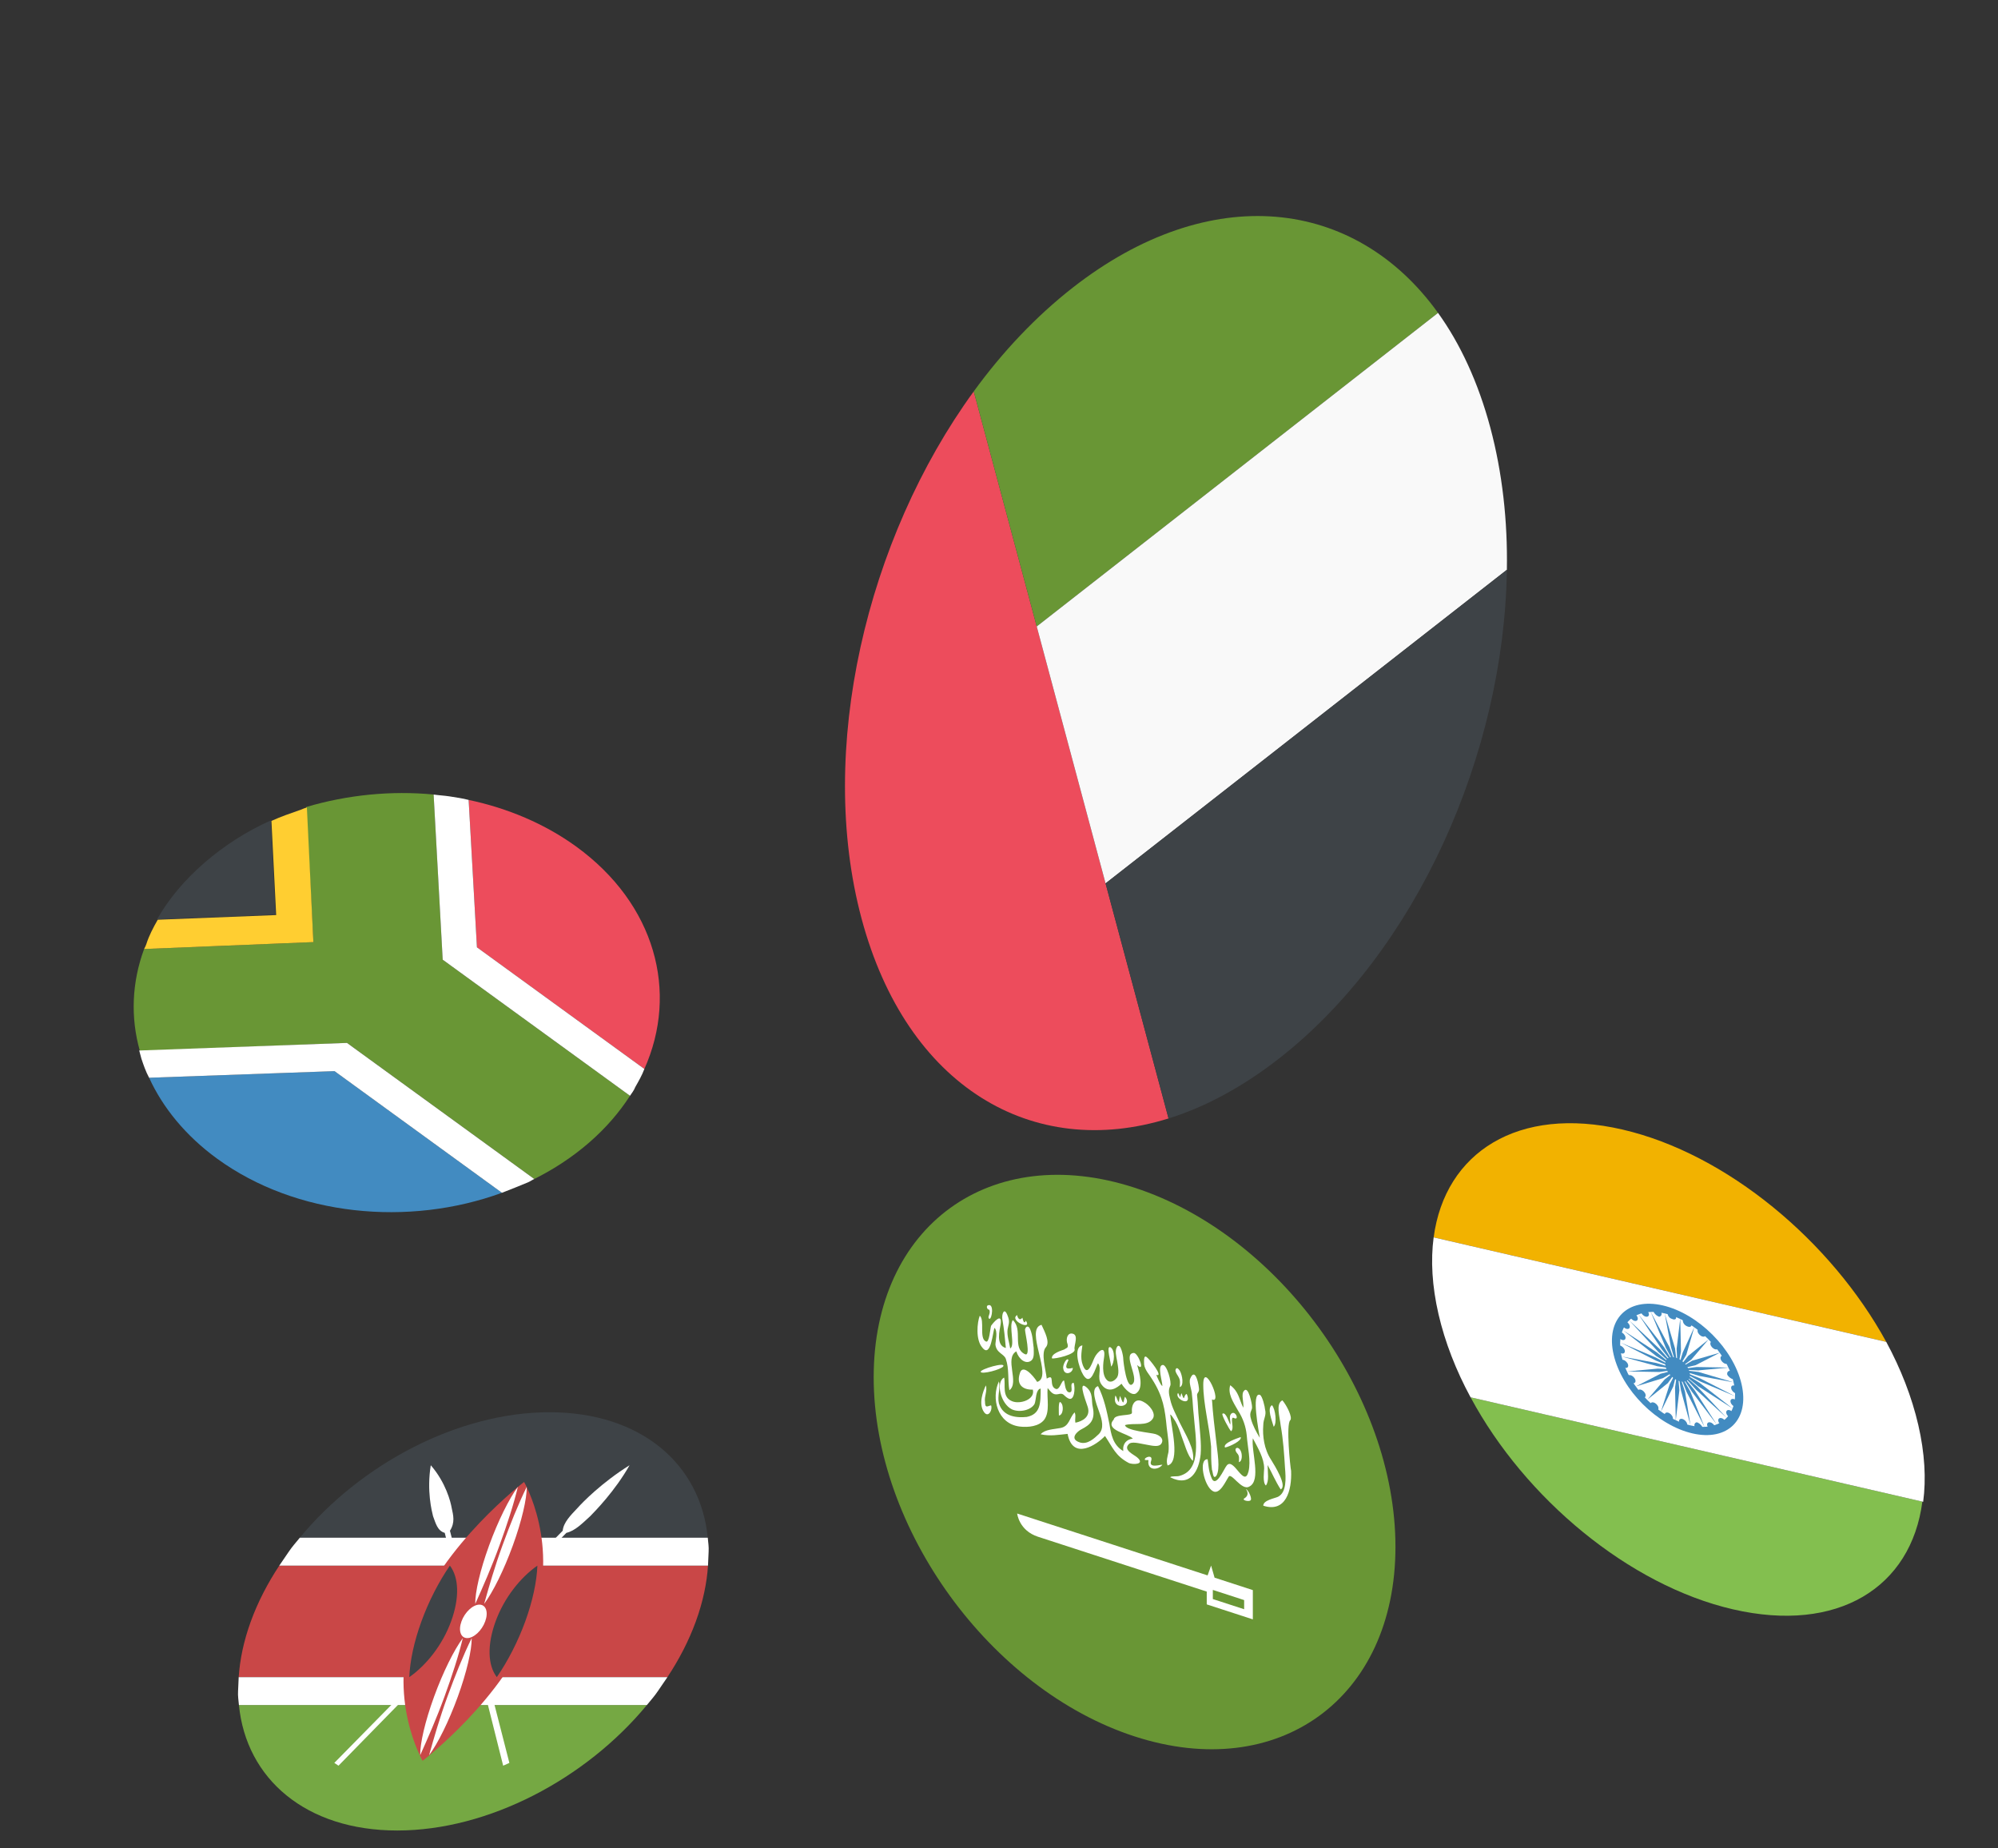 <svg width="413" height="382" viewBox="0 0 413 382" fill="none" xmlns="http://www.w3.org/2000/svg">
<rect x="0" y="0" width="413" height="382" fill="#333333" stroke="none"/>
<g clip-path="url(#clip0_4_14850)">
<path d="M178.095 189.869C187.414 224.648 213.504 239.903 241.544 231.159L201.281 80.892C179.073 111.406 168.776 155.09 178.095 189.869Z" fill="#ED4C5C"/>
<path d="M221.731 59.459C214.15 65.382 207.213 72.728 201.282 80.894L214.3 129.479L297.253 64.668C280.121 40.81 250.104 37.292 221.731 59.459Z" fill="#699635"/>
<path d="M297.253 64.668L214.3 129.479L228.527 182.576L311.481 117.766C311.658 107.675 310.539 97.633 308.049 88.341C305.559 79.048 301.841 71.037 297.253 64.668Z" fill="#F9F9F9"/>
<path d="M228.527 182.576L241.546 231.161C249.042 228.835 256.833 224.675 264.414 218.752C292.787 196.585 310.924 155.766 311.481 117.766L228.527 182.576Z" fill="#3E4347"/>
</g>
<g clip-path="url(#clip1_4_14850)">
<path d="M335.325 233.441C313.838 228.48 298.696 238.129 296.346 255.737L389.899 277.336C378.531 256.56 356.978 238.44 335.325 233.441Z" fill="#F2B200"/>
<path d="M358.221 332.614C379.874 337.613 395.054 328.13 397.366 310.355L303.978 288.795C315.219 309.698 336.733 327.653 358.221 332.614Z" fill="#83BF4F"/>
<path d="M296.345 255.738C295.71 260.442 296.016 265.833 297.351 271.618C298.687 277.403 300.976 283.252 303.977 288.795L397.531 310.394C398.166 305.69 397.86 300.299 396.525 294.514C395.189 288.729 392.9 282.88 389.899 277.336L296.345 255.738Z" fill="white"/>
<path d="M349.826 296.251C357.129 297.937 361.682 293.384 359.996 286.081C358.31 278.778 351.023 271.491 343.72 269.805C336.417 268.119 331.864 272.672 333.55 279.975C335.236 287.278 342.523 294.565 349.826 296.251Z" fill="#428BC1"/>
<path d="M349.444 294.597C355.834 296.072 359.818 292.088 358.343 285.698C356.868 279.308 350.492 272.932 344.101 271.456C337.711 269.981 333.727 273.965 335.202 280.355C336.678 286.745 343.054 293.122 349.444 294.597Z" fill="white"/>
<path d="M340.186 272.119C340.642 272.224 340.927 271.94 340.821 271.483C340.716 271.027 340.26 270.572 339.804 270.466C339.348 270.361 339.063 270.645 339.168 271.102C339.274 271.558 339.729 272.014 340.186 272.119Z" fill="#428BC1"/>
<path d="M337.885 272.993C338.341 273.098 338.626 272.814 338.52 272.357C338.415 271.901 337.96 271.446 337.503 271.34C337.047 271.235 336.762 271.519 336.868 271.976C336.973 272.432 337.428 272.888 337.885 272.993Z" fill="#428BC1"/>
<path d="M336.231 274.647C336.688 274.753 336.973 274.468 336.867 274.012C336.762 273.555 336.306 273.1 335.85 272.995C335.393 272.889 335.109 273.174 335.214 273.63C335.32 274.087 335.775 274.542 336.231 274.647Z" fill="#428BC1"/>
<path d="M335.354 276.944C335.81 277.05 336.095 276.765 335.989 276.309C335.884 275.852 335.428 275.397 334.972 275.291C334.516 275.186 334.231 275.471 334.336 275.927C334.442 276.383 334.897 276.839 335.354 276.944Z" fill="#428BC1"/>
<path d="M335.215 279.73C335.671 279.836 335.956 279.551 335.851 279.095C335.745 278.638 335.29 278.183 334.833 278.078C334.377 277.972 334.092 278.257 334.198 278.713C334.303 279.17 334.758 279.625 335.215 279.73Z" fill="#428BC1"/>
<path d="M335.901 282.707C336.358 282.812 336.642 282.528 336.537 282.071C336.432 281.615 335.976 281.159 335.52 281.054C335.063 280.949 334.779 281.233 334.884 281.69C334.99 282.146 335.445 282.602 335.901 282.707Z" fill="#428BC1"/>
<path d="M337.415 285.874C337.872 285.979 338.156 285.695 338.051 285.238C337.945 284.782 337.49 284.326 337.033 284.221C336.577 284.116 336.292 284.4 336.398 284.857C336.503 285.313 336.959 285.769 337.415 285.874Z" fill="#428BC1"/>
<path d="M339.513 288.858C339.969 288.964 340.254 288.679 340.148 288.223C340.043 287.766 339.588 287.311 339.131 287.205C338.675 287.1 338.39 287.385 338.495 287.841C338.601 288.298 339.056 288.753 339.513 288.858Z" fill="#428BC1"/>
<path d="M342.158 291.505C342.615 291.61 342.899 291.326 342.794 290.869C342.689 290.413 342.233 289.957 341.777 289.852C341.32 289.747 341.036 290.031 341.141 290.488C341.246 290.944 341.702 291.399 342.158 291.505Z" fill="#428BC1"/>
<path d="M345.147 293.606C345.603 293.712 345.888 293.427 345.782 292.971C345.677 292.514 345.221 292.059 344.765 291.953C344.308 291.848 344.024 292.133 344.129 292.589C344.235 293.046 344.69 293.501 345.147 293.606Z" fill="#428BC1"/>
<path d="M348.108 294.914C348.565 295.019 348.849 294.735 348.744 294.278C348.639 293.822 348.183 293.366 347.727 293.261C347.27 293.156 346.986 293.44 347.091 293.897C347.197 294.353 347.652 294.809 348.108 294.914Z" fill="#428BC1"/>
<path d="M350.27 294.788C350.155 294.292 350.41 294.038 350.702 293.949C351.198 294.063 351.605 294.47 351.847 294.839C351.961 295.335 351.707 295.589 351.414 295.678C350.791 295.69 350.384 295.283 350.27 294.788Z" fill="#428BC1"/>
<path d="M353.907 295.629C354.364 295.734 354.648 295.45 354.543 294.993C354.438 294.537 353.982 294.081 353.526 293.976C353.069 293.871 352.785 294.155 352.89 294.612C352.995 295.068 353.451 295.523 353.907 295.629Z" fill="#428BC1"/>
<path d="M356.208 294.748C356.664 294.853 356.949 294.569 356.844 294.112C356.738 293.656 356.283 293.2 355.826 293.095C355.37 292.99 355.085 293.274 355.191 293.731C355.296 294.187 355.752 294.643 356.208 294.748Z" fill="#428BC1"/>
<path d="M357.859 293.094C358.316 293.199 358.6 292.914 358.495 292.458C358.39 292.002 357.934 291.546 357.478 291.441C357.021 291.335 356.737 291.62 356.842 292.076C356.948 292.533 357.403 292.988 357.859 293.094Z" fill="#428BC1"/>
<path d="M358.737 290.797C359.194 290.902 359.478 290.618 359.373 290.161C359.268 289.705 358.812 289.249 358.356 289.144C357.899 289.039 357.615 289.323 357.72 289.78C357.825 290.236 358.281 290.691 358.737 290.797Z" fill="#428BC1"/>
<path d="M358.877 288.011C359.333 288.116 359.618 287.831 359.513 287.375C359.407 286.919 358.952 286.463 358.495 286.358C358.039 286.252 357.754 286.537 357.86 286.993C357.965 287.45 358.421 287.905 358.877 288.011Z" fill="#428BC1"/>
<path d="M358.19 285.035C357.694 284.921 357.287 284.514 357.045 284.145C356.931 283.649 357.185 283.395 357.478 283.306C357.973 283.42 358.38 283.827 358.622 284.196C358.902 284.73 358.647 284.984 358.19 285.035Z" fill="#428BC1"/>
<path d="M356.676 281.867C357.132 281.973 357.417 281.688 357.311 281.231C357.206 280.775 356.751 280.32 356.294 280.214C355.838 280.109 355.553 280.393 355.659 280.85C355.764 281.306 356.219 281.762 356.676 281.867Z" fill="#428BC1"/>
<path d="M354.579 278.883C355.036 278.988 355.32 278.704 355.215 278.247C355.109 277.791 354.654 277.335 354.198 277.23C353.741 277.124 353.457 277.409 353.562 277.866C353.667 278.322 354.123 278.777 354.579 278.883Z" fill="#428BC1"/>
<path d="M351.935 276.237C352.391 276.343 352.676 276.058 352.57 275.602C352.465 275.145 352.009 274.69 351.553 274.584C351.097 274.479 350.812 274.764 350.917 275.22C351.023 275.676 351.478 276.132 351.935 276.237Z" fill="#428BC1"/>
<path d="M349.658 273.834C349.607 274.291 349.15 274.342 348.616 274.062C348.081 273.783 347.802 273.249 347.853 272.791C347.903 272.333 348.361 272.282 348.895 272.562C349.467 273.007 349.747 273.541 349.658 273.834ZM346.454 272.155C346.568 272.651 346.149 272.867 345.615 272.587C345.119 272.473 344.674 271.9 344.725 271.443C344.61 270.947 345.03 270.731 345.564 271.011C346.098 271.29 346.543 271.863 346.454 272.155ZM343.441 271.303C343.555 271.799 343.301 272.053 343.008 272.142C342.512 272.027 342.106 271.621 341.864 271.252C341.749 270.756 342.004 270.502 342.296 270.413C342.754 270.362 343.326 270.807 343.441 271.303Z" fill="#428BC1"/>
<path d="M347.346 285.508C348.715 285.824 349.569 284.97 349.253 283.601C348.937 282.231 347.57 280.865 346.201 280.549C344.832 280.233 343.978 281.087 344.294 282.456C344.61 283.825 345.977 285.192 347.346 285.508Z" fill="#428BC1"/>
<path d="M344.102 271.458L345.412 278.489L346.773 283.029L346.239 278.68L344.102 271.458ZM341.203 271.102L344.332 278.553L346.773 283.029L345.082 278.413L341.203 271.102Z" fill="#428BC1"/>
<path d="M338.66 271.608L343.454 278.818L346.773 283.027L344 278.475L338.66 271.608ZM336.765 272.892L342.818 279.454L346.773 283.027L343.161 278.907L336.765 272.892Z" fill="#428BC1"/>
<path d="M335.521 274.954L342.387 280.295L346.773 283.029L342.527 279.545L335.521 274.954Z" fill="#428BC1"/>
<path d="M335.011 277.494L342.284 281.208L346.773 283.026L342.297 280.585L335.011 277.494ZM335.203 280.355L342.552 282.365L346.773 283.026L342.399 281.704L335.203 280.355Z" fill="#428BC1"/>
<path d="M336.386 283.447L342.985 283.562L346.774 283.028L342.667 282.863L336.386 283.447ZM338.192 286.524L343.748 284.834L346.774 283.028L343.226 283.931L338.192 286.524Z" fill="#428BC1"/>
<path d="M340.544 289.258L344.764 285.851L346.773 283.029L344.116 285.076L340.544 289.258ZM343.316 291.776L345.871 286.576L346.773 283.029L345.133 286.093L343.316 291.776Z" fill="#428BC1"/>
<path d="M346.393 293.581L347.142 287.339L346.773 283.029L346.239 286.817L346.393 293.581ZM349.444 294.599L348.299 287.606L346.773 283.029L347.473 287.415L349.444 294.599ZM352.343 294.955L349.38 287.543L346.773 283.029L348.63 287.682L352.343 294.955Z" fill="#428BC1"/>
<path d="M354.886 294.447L350.258 287.275L346.773 283.028L349.711 287.618L354.886 294.447ZM356.908 293.035L350.893 286.64L346.773 283.028L350.55 287.186L356.908 293.035Z" fill="#428BC1"/>
<path d="M358.191 291.14L351.325 285.799L346.773 283.027L351.02 286.511L358.191 291.14ZM358.699 288.597L351.426 284.884L346.773 283.027L351.414 285.507L358.699 288.597ZM358.343 285.698L351.121 283.561L346.773 283.027L351.312 284.388L358.343 285.698ZM357.326 282.647L350.727 282.532L346.773 283.027L351.045 283.231L357.326 282.647Z" fill="#428BC1"/>
<path d="M355.519 279.567L349.798 281.219L346.772 283.024L350.485 282.16L355.519 279.567ZM353.167 276.833L348.946 280.24L346.772 283.024L349.595 281.015L353.167 276.833Z" fill="#428BC1"/>
<path d="M350.229 274.279L347.84 279.517L346.772 283.026L348.577 280L350.229 274.279Z" fill="#428BC1"/>
<path d="M347.318 272.513L346.569 278.756L346.773 283.028L347.472 279.277L347.318 272.513Z" fill="#428BC1"/>
</g>
<g clip-path="url(#clip2_4_14850)">
<path d="M234.522 358.876C264.306 368.553 288.45 351.011 288.45 319.695C288.45 288.379 264.306 255.148 234.522 245.47C204.739 235.793 180.595 253.335 180.595 284.651C180.595 315.967 204.739 349.199 234.522 358.876Z" fill="#699635"/>
<path d="M233.983 291.981C233.803 290.221 234.702 288.812 236.32 289.716C237.578 290.314 239.016 292.104 238.297 293.193C237.219 294.922 234.343 293.988 232.545 294.538C232.725 295.73 237.938 296.101 238.837 296.393C239.735 296.685 240.634 297.355 240.095 298.314C239.556 299.273 237.758 298.688 236.679 298.527C235.601 298.366 233.803 297.782 233.264 298.551C232.185 299.713 234.343 300.603 235.062 301.215C236.859 302.744 233.983 302.754 233.264 302.332C230.568 300.888 230.028 299.201 228.411 296.785C226.793 298.528 221.759 301.996 220.681 296.353C218.883 296.525 217.086 296.886 215.108 296.432C216.007 295.401 217.805 295.418 219.243 295.13C221.04 294.769 221.04 293.068 222.119 291.906C222.478 292.59 222.119 293.229 222.299 294.043C223.737 293.755 225.534 292.827 224.815 290.703C224.815 290.514 222.658 285.277 224.456 286.617C226.074 287.899 225.534 289.425 225.894 290.864C226.433 293.497 225.355 294.469 223.557 295.397C222.838 295.731 220.861 297.356 223.198 298.116C224.815 298.641 226.253 297.219 227.152 296.377C228.231 295.215 227.871 293.586 227.152 291.651C226.613 290.153 225.355 286.909 226.972 286.49C228.231 288.978 228.77 291.61 229.309 294.242C229.669 296.438 230.028 298.634 232.185 299.902C232.006 298.332 232.904 297.49 234.163 297.331C233.264 296.283 228.231 295.593 230.208 293.4C230.388 292.136 233.983 292.737 233.983 291.981Z" fill="white"/>
<path d="M206.481 290.036C207.379 292.974 210.435 293.022 212.233 292.85C215.109 292.272 215.109 290.004 215.109 286.98C214.03 287.197 214.21 289.334 213.851 290.162C213.132 291.441 210.795 292.005 209.177 291.29C206.84 290.153 205.762 285.644 207.559 284.716C207.919 286.156 207.02 288.699 209.177 289.589C210.795 290.303 214.03 289.276 213.491 287.21C211.334 287.266 210.076 286.101 210.795 283.877C211.334 281.784 213.491 284.186 214.39 285.612C217.805 284.643 211.694 274.719 215.289 273.808C216.008 275.364 217.086 277.416 216.188 278.447C215.109 279.609 216.188 283.172 216.367 284.932C218.165 283.815 216.727 286.372 218.165 287.028C219.064 287.509 219.423 285.169 219.962 285.344C220.142 285.969 220.142 287.67 221.041 287.773C222.12 287.746 220.861 285.825 221.94 285.797C222.299 286.859 222.12 289.636 220.861 289.038C219.783 288.499 219.962 287.801 218.704 288.148C217.626 288.365 217.266 287.681 216.547 286.88C216.367 289.09 217.086 291.781 215.828 293.451C214.749 294.802 212.592 295.046 210.795 294.84C206.121 294.266 204.863 288.943 206.481 285.5C206.84 286.75 206.121 288.596 206.481 290.036ZM250.342 305.232C251.24 307.981 253.038 303.462 253.577 302.881C255.015 301.08 257.172 307.641 258.071 304.152C258.61 301.871 257.891 299.18 257.712 296.664C257.532 294.905 256.993 293.218 255.914 291.544C254.836 289.681 253.757 288.008 254.296 286.293C256.094 287.633 256.094 289.145 256.993 290.949C257.172 289.874 256.453 288.128 257.172 287.417C258.071 286.386 258.79 290.21 258.79 290.588C258.97 291.592 258.071 291.678 258.611 293.365C258.97 294.616 259.689 295.984 260.408 297.162C260.228 295.97 258.611 287.695 260.408 288.279C260.947 288.454 261.487 290.898 261.487 291.276C261.846 292.526 261.127 293.238 261.127 294.561C260.947 296.771 261.307 299.534 262.745 301.702C263.464 302.881 266.16 307.159 264.722 307.826C263.644 306.152 262.925 304.406 262.026 302.791C262.026 304.303 262.385 306.121 261.666 307.022C260.947 306.41 261.307 304.07 261.307 303.503C261.307 301.424 260.049 299.314 258.97 297.262C258.61 299.98 260.768 305.974 258.251 307.235C256.633 308.221 254.476 304.118 253.937 305.266C253.398 306.036 252.139 309.029 250.701 308.184C248.904 307.222 247.645 301.521 249.623 301.596C249.802 302.6 249.802 303.923 250.342 305.232Z" fill="white"/>
<path d="M211.873 279.881C213.131 280.479 211.873 275.534 211.873 274.778C212.052 274.08 212.592 273.877 212.951 274.75C213.49 276.059 213.49 277.383 213.67 278.575C213.67 279.52 213.85 280.712 213.131 281.235C212.052 282.019 210.614 280.984 210.075 279.297C207.558 280.747 210.794 285.768 208.637 287.335C208.277 285.139 208.637 282.988 207.918 280.864C207.558 279.802 205.941 279.655 205.761 277.895C205.761 277.139 206.3 275.235 205.581 274.435C205.222 275.074 204.862 280.816 203.064 278.531C201.626 276.93 201.986 273.266 202.525 271.93C203.604 272.847 202.345 276.596 203.783 277.253C204.503 277.675 204.682 274.521 204.862 274.012C205.401 273.242 207.199 271.18 206.839 273.709C206.66 274.785 205.761 278.084 207.918 278.596C207.738 276.648 207.558 274.699 207.199 272.692C207.019 271.689 207.558 269.974 208.277 271.909C208.817 273.218 208.457 273.668 208.277 274.744C208.098 276.008 208.637 277.507 208.817 278.699C209.895 278.104 208.457 274.046 209.356 272.826C211.513 274.85 209.176 278.627 211.873 279.881ZM235.061 287.794C234.163 288.825 232.545 287.165 231.826 285.986C230.927 286.828 229.129 288.134 227.691 286.155C226.613 284.67 227.871 283 226.972 281.763C226.433 282.533 225.534 286.777 223.916 284.172C223.018 282.746 221.759 278.368 223.737 278.066C223.557 279.519 223.197 281.104 224.096 282.719C224.995 284.334 225.894 281.224 226.253 280.584C226.793 279.437 228.59 277.752 228.231 280.471C228.051 281.546 227.691 284.076 228.77 285.182C229.489 285.983 230.388 285.33 230.747 284.88C231.466 284.168 231.107 282.539 230.927 281.347C230.747 280.343 230.388 279.093 230.927 278.323C231.646 277.422 232.185 280.244 232.185 280.811C232.185 281.378 232.904 287.471 234.163 285.989C235.421 284.697 232.006 279.807 234.342 279.622C235.241 279.536 236.859 283.841 235.061 282.123C235.601 284 236.32 286.69 235.061 287.794ZM241.892 292.281C242.072 294.797 244.049 302.243 241.353 302.879C240.993 302.007 241.353 300.989 241.533 300.103C241.713 298.46 241.353 296.642 241.173 295.072C240.814 291.364 240.454 288.601 238.117 285.006C237.578 284.075 236.679 283.216 236.5 282.023C236.5 281.645 236.32 279.886 237.039 280.498C237.578 280.862 240.634 284.69 239.016 284.164C239.196 284.601 239.915 286.346 240.274 286.463C240.274 285.518 239.196 282.333 240.274 282.116C241.173 281.841 242.252 285.783 241.892 286.422C241.533 287.25 241.533 287.817 241.892 289.257C242.252 290.886 243.151 292.501 243.87 294.058C244.948 296.298 247.105 299.645 246.566 301.927C245.487 301.01 244.768 298.13 244.229 296.821C243.87 295.759 243.51 294.697 242.971 293.766C242.791 293.518 241.713 291.656 241.892 292.659V292.281ZM266.879 303.991C267.058 308.018 265.8 312.713 261.126 311.194C261.126 310.06 263.463 309.685 264.182 309.352C265.98 308.424 265.8 305.531 265.62 303.393C265.441 300.499 265.261 297.606 264.722 294.596C264.542 292.836 263.643 290.087 265.081 289.42C265.98 290.468 267.238 292.956 266.699 293.537C265.8 294.379 266.699 303.176 266.879 303.991Z" fill="white"/>
<path d="M243.87 305.021C248.543 303.704 247.105 297.189 246.746 292.347C246.566 290.965 246.566 289.642 246.386 288.261C246.386 287.316 245.667 285.759 246.027 284.931C246.926 282.766 247.645 285.267 247.824 286.838C248.004 287.841 247.285 287.797 247.465 288.611C247.645 290.182 247.645 291.694 247.824 293.264C248.004 295.78 248.364 298.354 248.184 300.563C247.824 304.038 246.027 307.423 241.892 305.323C242.072 305.004 243.33 305.224 243.87 305.021ZM251.42 298.023C251.599 299.972 252.318 303.608 251.42 305.017C250.701 305.917 250.701 304.027 250.521 303.78C250.341 302.209 250.341 300.697 250.341 298.996C249.982 294.721 248.723 290.154 248.723 286.185C248.723 281.081 252.858 290.363 250.521 289.226C250.701 292.119 251.06 295.071 251.42 298.023ZM222.119 278.864C222.479 279.925 217.985 280.922 217.445 280.747C217.266 279.744 219.423 279.122 219.962 278.919C220.501 278.527 220.861 278.644 220.681 277.829C220.321 276.956 220.501 275.692 221.4 275.606C223.198 275.623 221.939 278.049 222.119 278.864ZM203.604 289.669C203.604 291.182 204.143 290.601 204.862 290.456C205.222 291.329 204.323 293.116 203.424 291.879C202.166 290.147 203.244 287.474 203.784 286.326C204.143 287.388 203.424 288.666 203.604 289.669ZM254.296 294.422C254.476 293.724 253.936 292.793 254.476 292.212C255.195 291.501 255.914 292.868 255.554 293.129C255.195 293.391 254.655 292.459 254.655 293.593C254.655 294.16 255.015 295.411 254.476 295.803C254.116 295.497 252.498 292.515 252.678 292.195C253.397 291.673 254.116 294.174 254.296 294.422ZM207.379 282.391C207.019 283.03 202.885 284.144 202.705 283.518C202.705 282.951 207.918 281.432 207.379 282.391ZM237.938 301.959C237.398 303.485 239.735 302.732 240.275 302.719C239.556 303.808 237.039 304.124 237.398 301.784C237.219 301.726 236.859 301.798 236.679 301.739C236.32 301.245 238.477 300.433 237.938 301.959ZM257.531 307.759C258.071 307.934 258.969 309.927 258.43 310.13C258.071 310.391 256.453 310.054 257.352 309.59C258.43 308.807 257.531 307.759 257.531 307.759ZM232.185 289.884C232.365 289.564 232.365 288.997 232.545 288.677C234.343 290.774 229.669 291.712 230.568 288.413C230.927 288.908 230.927 289.475 231.287 289.781C231.287 289.403 231.466 288.894 231.466 288.516C231.826 289.011 231.826 289.578 232.185 289.884ZM253.217 299.174C252.678 298.243 255.914 297.215 256.453 297.013C256.812 297.696 254.296 298.958 253.217 299.174ZM263.284 294.885C262.924 293.634 261.846 291.015 262.924 290.421C263.643 291.222 264.003 294.173 263.284 294.885ZM243.69 284.738C243.51 284.302 242.971 283.749 242.971 283.182C243.151 282.484 243.51 282.79 243.87 283.285C244.409 284.216 244.769 286.412 243.87 286.687C243.87 286.12 244.05 285.422 243.69 284.738ZM221.759 282.716C221.759 283.85 219.962 284.4 219.782 282.829C219.602 282.204 220.501 280.417 220.861 281.101C220.142 282.568 220.142 283.135 221.759 282.716Z" fill="white"/>
<path d="M244.229 287.939C244.948 290.063 244.589 288.245 245.308 288.101C246.566 290.967 242.611 289.115 243.51 287.895C243.69 288.142 243.87 288.579 243.87 288.768C244.049 288.637 244.049 288.259 244.229 287.939ZM255.734 300.372C254.835 299.324 255.913 298.729 256.453 299.849C256.812 300.533 256.812 302.045 256.093 302.19C256.093 301.623 256.273 300.925 255.734 300.372ZM218.883 292.557C218.883 292.179 218.703 289.285 219.243 289.838C219.962 290.45 219.782 292.471 218.883 292.557ZM211.333 272.337C211.513 272.962 211.693 273.777 212.052 272.948C213.49 275.117 208.457 272.914 210.255 271.797C210.255 271.986 210.614 273.237 211.333 272.337ZM229.669 282.452C229.669 281.696 228.59 278.133 229.489 278.425C230.568 278.964 230.388 281.741 229.669 282.452ZM204.503 272.574C203.963 272.21 204.862 271.557 204.503 270.684C204.143 270.756 203.784 270.073 204.143 269.811C205.581 269.145 205.042 272.75 204.503 272.574ZM251.06 326.071L250.341 323.569L249.622 325.603L210.255 312.812C210.255 312.812 210.614 316.331 214.569 317.616L249.442 328.947V331.593L258.969 334.689V328.641L251.06 326.071ZM257.172 332.593L250.7 330.49V328.6L257.172 330.703V332.593Z" fill="white"/>
</g>
<g clip-path="url(#clip3_4_14850)">
<path d="M113.576 291.881C94.717 291.881 74.584 302.542 61.973 317.814H146.3C144.806 302.542 132.434 291.881 113.576 291.881Z" fill="#3E4347"/>
<path d="M82.112 378.326C100.971 378.326 121.104 367.665 133.715 352.393H49.388C50.882 367.665 63.254 378.326 82.112 378.326Z" fill="#75A843"/>
<path d="M143.841 335.104C145.309 331.07 146.112 327.18 146.35 323.578H57.73C55.345 327.18 53.316 331.07 51.848 335.104C50.38 339.138 49.577 343.028 49.339 346.63H137.959C140.344 343.028 142.373 339.138 143.841 335.104Z" fill="#C94747"/>
<path d="M49.21 349.512C49.15 350.521 49.295 351.385 49.388 352.394H133.715C134.542 351.385 135.317 350.521 135.991 349.512C136.664 348.504 137.286 347.639 137.96 346.631H49.339C49.279 347.639 49.271 348.504 49.21 349.512ZM146.479 320.697C146.539 319.688 146.394 318.824 146.301 317.815H61.974C61.147 318.824 60.372 319.688 59.698 320.697C59.025 321.705 58.403 322.57 57.73 323.578H146.35C146.41 322.57 146.418 321.705 146.479 320.697Z" fill="white"/>
<path d="M69.106 364.353L69.97 364.93L117.076 316.808C118.92 316.376 120.416 314.791 122.014 313.351C122.995 312.342 127.122 308.164 130.135 302.833C124.378 306.435 120.456 310.469 119.424 311.622C117.927 313.206 116.483 314.647 116.313 316.376L69.106 364.353Z" fill="white"/>
<path d="M105.291 364.353L104.008 364.93L91.931 316.808C90.402 316.376 90.059 314.791 89.51 313.351C89.264 312.342 88.178 308.164 89.045 302.833C92.18 306.435 93.165 310.469 93.359 311.622C93.702 313.206 94.098 314.647 93.008 316.376L105.291 364.353Z" fill="white"/>
<path d="M110.11 335.104C104.342 350.953 87.356 363.919 87.356 363.919C87.356 363.919 79.81 350.953 85.579 335.104C91.347 319.256 108.332 306.289 108.332 306.289C108.332 306.289 115.878 319.256 110.11 335.104Z" fill="#C94747"/>
<path d="M84.603 346.63C88.101 344.181 91.462 340.003 93.244 335.104C95.027 330.206 94.862 326.027 92.993 323.578C90.714 326.892 88.632 330.926 87.112 335.104C85.591 339.282 84.736 343.316 84.603 346.63ZM111.085 323.578C107.587 326.027 104.227 330.206 102.444 335.104C100.661 340.003 100.827 344.181 102.695 346.63C104.974 343.316 107.056 339.282 108.577 335.104C110.097 330.926 110.952 326.892 111.085 323.578Z" fill="#3E4347"/>
<path d="M96.587 338.558C97.941 338.558 99.603 337.01 100.298 335.1C100.993 333.191 100.458 331.643 99.103 331.643C97.749 331.643 96.087 333.191 95.392 335.1C94.697 337.01 95.232 338.558 96.587 338.558Z" fill="white"/>
<path d="M107.045 307.296C105.234 309.745 102.942 314.356 101.107 319.398C99.219 324.585 98.207 329.051 98.235 331.501C99.853 327.899 101.628 323.865 103.253 319.398C104.827 315.076 106.194 310.898 107.045 307.296ZM108.885 307.296C108.913 309.745 107.849 314.356 106.013 319.398C104.125 324.585 101.886 329.051 100.075 331.501C101.079 327.899 102.241 323.865 103.867 319.398C105.44 315.076 107.114 310.898 108.885 307.296ZM95.666 338.56C93.854 341.01 91.563 345.62 89.728 350.663C87.84 355.849 86.827 360.316 86.856 362.765C88.473 359.163 90.248 355.129 91.874 350.663C93.447 346.34 94.815 342.162 95.666 338.56ZM97.505 338.56C97.534 341.01 96.469 345.62 94.634 350.663C92.746 355.849 90.507 360.316 88.696 362.765C89.7 359.163 90.862 355.129 92.487 350.663C94.061 346.34 95.734 342.162 97.505 338.56Z" fill="white"/>
</g>
<g clip-path="url(#clip4_4_14850)">
<path d="M110.439 243.676C114.46 241.662 118.33 239.145 121.793 236.134C125.257 233.123 128.066 229.835 130.23 226.472L91.513 198.342L89.637 164.212C80.87 163.369 71.794 164.276 63.302 166.792L64.778 194.709L29.79 196.135C27.264 202.985 26.939 210.251 28.913 217.211L71.722 215.546L110.439 243.676Z" fill="#699635"/>
<path d="M55.974 169.565C50.938 171.828 46.316 174.787 42.234 178.335C38.153 181.883 34.857 185.806 32.472 189.995L56.952 189.028L55.974 169.565Z" fill="#3E4347"/>
<path d="M30.822 222.745C33.661 228.953 38.409 234.771 44.906 239.491C61.215 251.34 84.423 253.595 103.758 246.521L69.151 221.378L30.822 222.745Z" fill="#428BC1"/>
<path d="M133.195 220.932C140.331 204.995 135.43 186.827 119.121 174.977C112.623 170.257 104.907 167.019 96.873 165.328L98.588 195.788L133.195 220.932Z" fill="#ED4C5C"/>
<path d="M131.304 224.692C132.02 223.435 132.735 222.178 133.195 220.933L98.587 195.789L96.872 165.329C95.573 164.977 94.283 164.829 92.86 164.585C91.826 164.426 90.668 164.374 89.634 164.215L91.509 198.345L130.227 226.475C130.589 225.949 131.075 225.315 131.304 224.692Z" fill="white"/>
<path d="M63.434 166.889C63.054 167.007 62.674 167.126 62.17 167.352C60.147 168.053 58.123 168.755 56.108 169.66L57.086 189.123L32.606 190.089C31.652 191.765 30.822 193.333 30.257 195.094C30.142 195.405 30.027 195.717 29.789 196.136L64.777 194.71L63.434 166.889Z" fill="#FFCE31"/>
<path d="M71.719 215.548L28.777 217.117C28.928 217.621 29.087 218.329 29.237 218.833C29.68 220.141 30.122 221.449 30.821 222.747L69.149 221.38L103.756 246.523C105.524 245.833 107.291 245.143 109.182 244.346C109.686 244.12 109.933 243.905 110.437 243.678L71.719 215.548Z" fill="white"/>
</g>
<defs>
<clipPath id="clip0_4_14850">
<rect width="175.907" height="175.907" fill="white" transform="matrix(0.788 -0.616 0.259 0.966 151 108.3)"/>
</clipPath>
<clipPath id="clip1_4_14850">
<rect width="108.568" height="108.568" fill="white" transform="matrix(0.974 0.225 0.225 0.974 282 218)"/>
</clipPath>
<clipPath id="clip2_4_14850">
<rect width="120.966" height="120.966" fill="white" transform="matrix(0.951 0.309 0 1 177 223)"/>
</clipPath>
<clipPath id="clip3_4_14850">
<rect width="98.126" height="98.126" fill="white" transform="matrix(1 0 -0.342 0.94 65.561 289)"/>
</clipPath>
<clipPath id="clip4_4_14850">
<rect width="104.894" height="104.894" fill="white" transform="matrix(0.809 0.588 -0.755 0.656 79.164 142)"/>
</clipPath>
</defs>
</svg>
